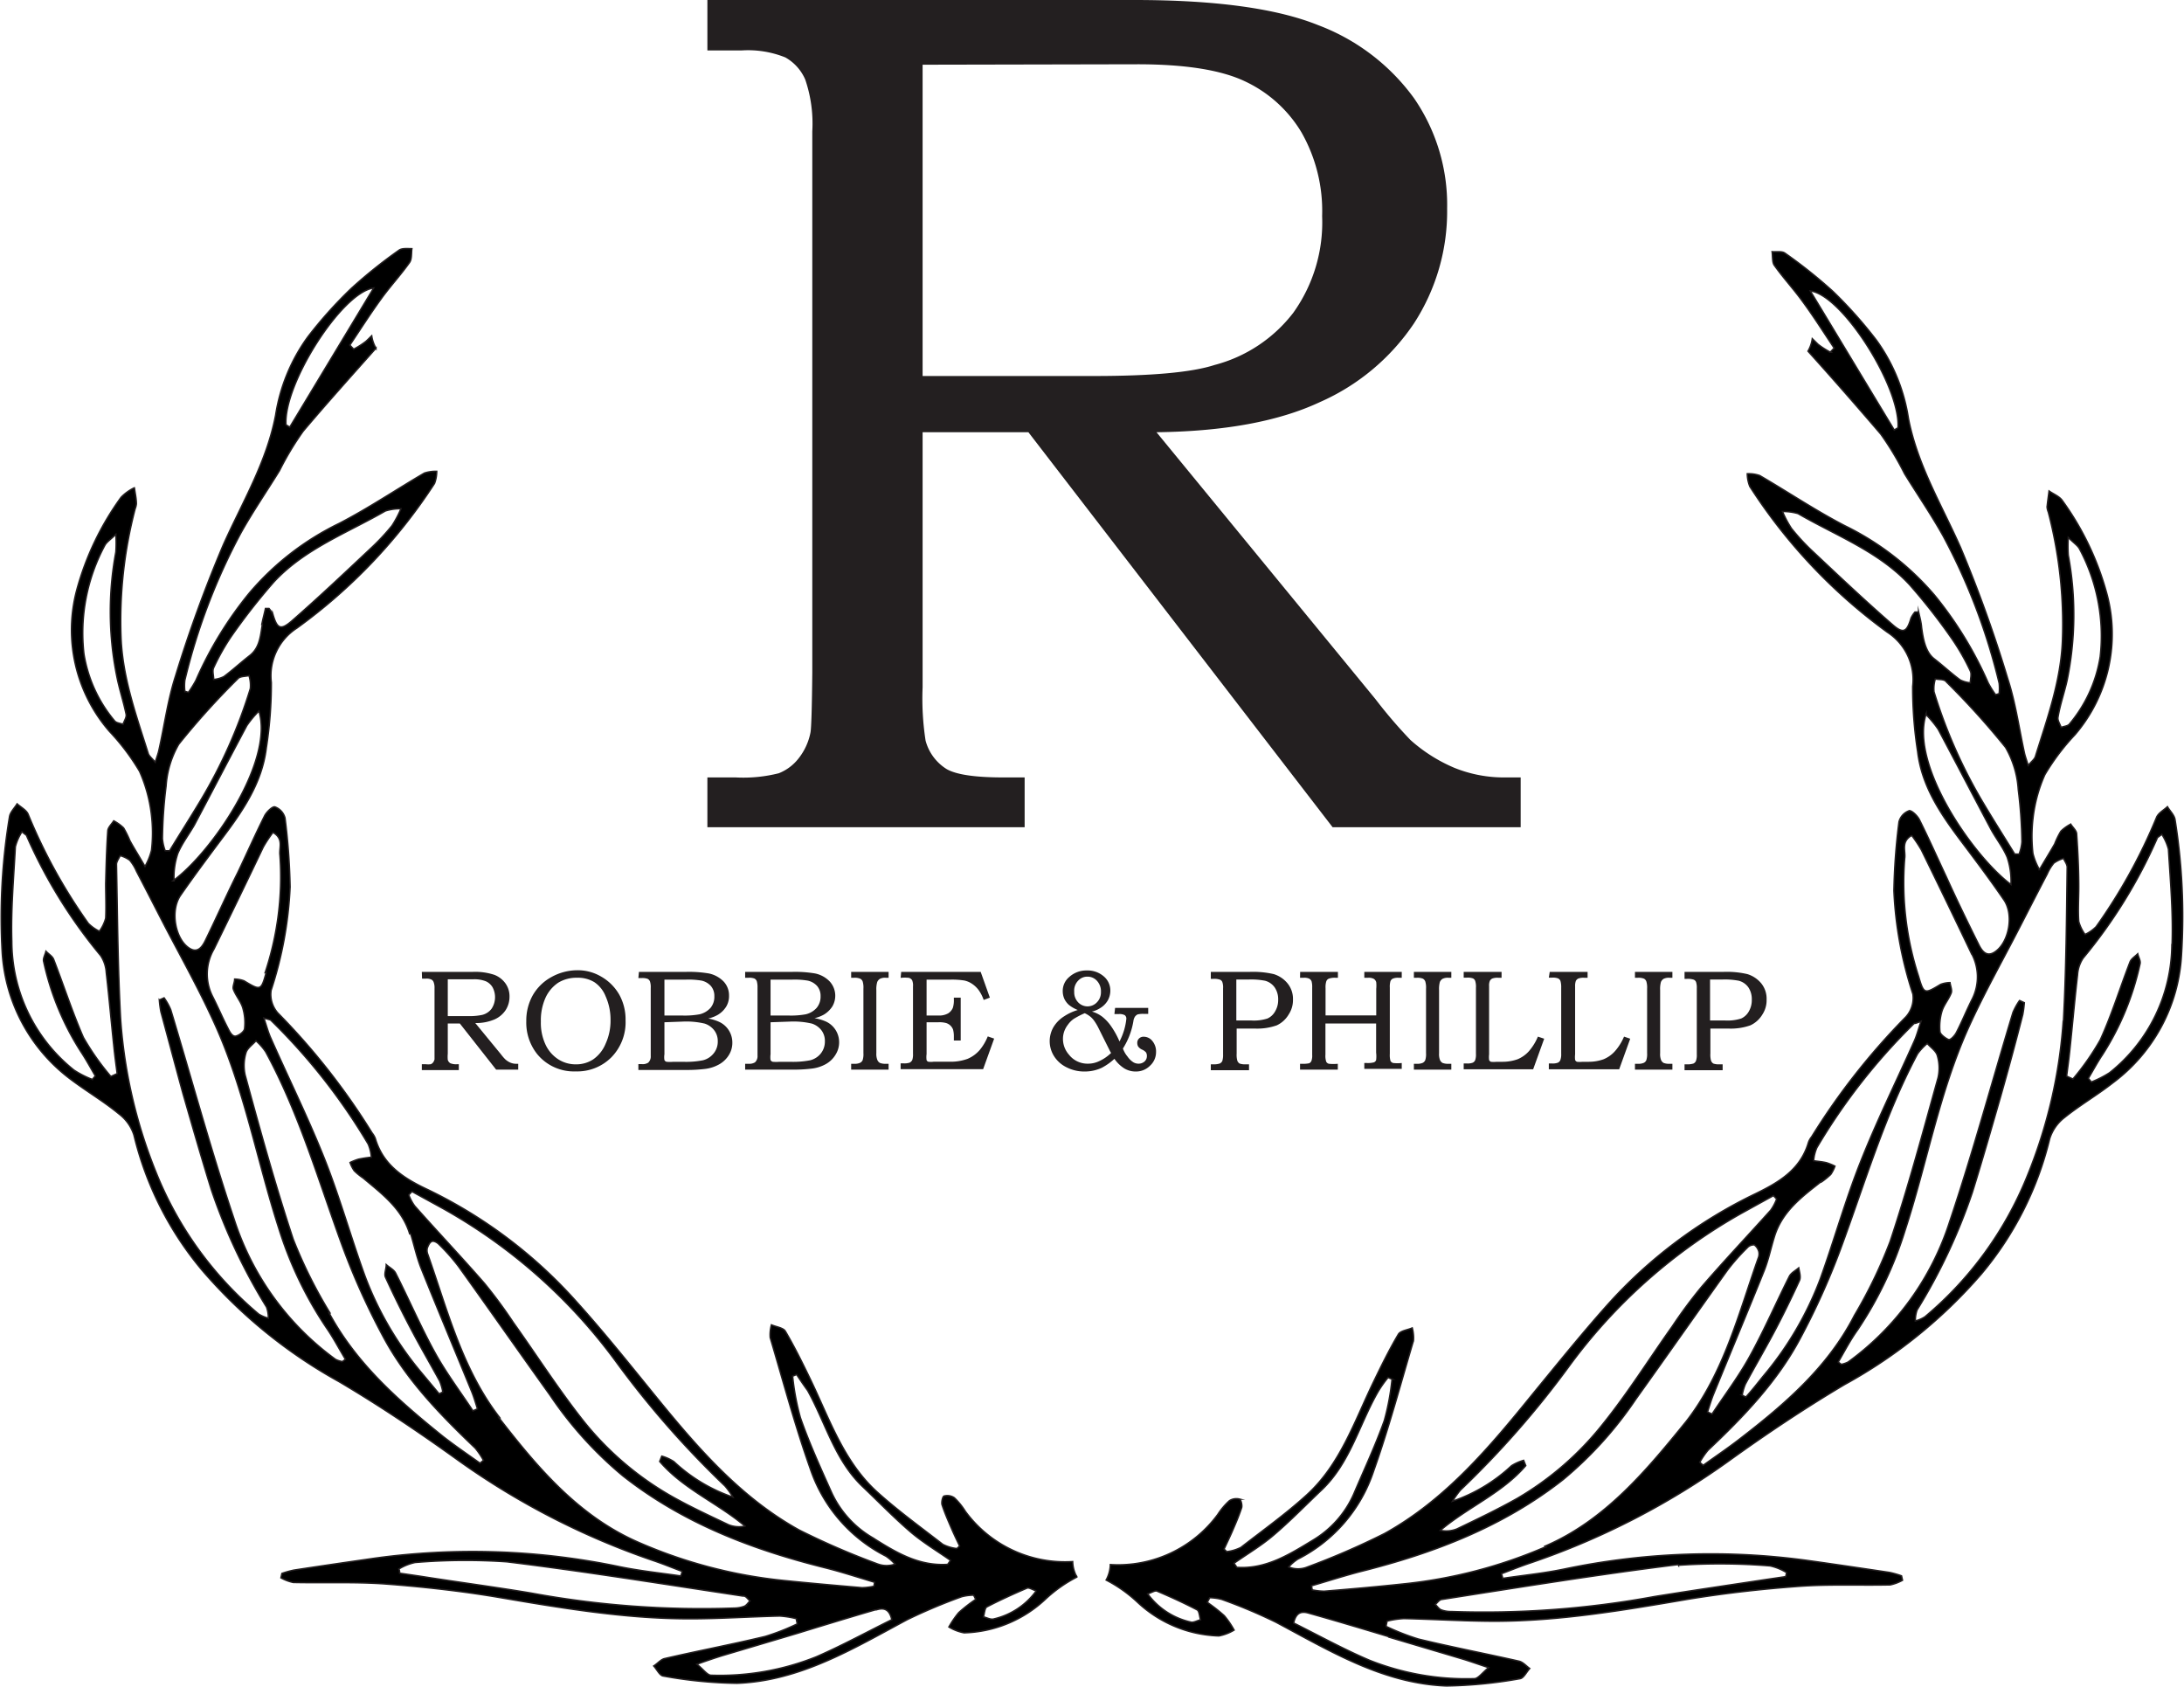 <svg xmlns="http://www.w3.org/2000/svg" viewBox="0 0 197.78 152.74"><defs><style>.cls-1{stroke:#231f20;stroke-miterlimit:10;stroke-width:0.13px;fill-rule:evenodd;}.cls-2{fill:#231f20;}</style></defs><g id="Layer_1" data-name="Layer 1"><path class="cls-1" d="M242.42,161.55c-.06-.42-.46-.79-.69-1.18-.34.32-.84.57-1,1a49.28,49.28,0,0,1-5.46,9.87,3.58,3.58,0,0,1-1,.7,3.62,3.62,0,0,1-.57-1.17c-.08-1,0-2.1,0-3.14,0-1.59-.08-3.19-.19-4.78,0-.31-.35-.6-.54-.9a3.68,3.68,0,0,0-.89.64,7.2,7.2,0,0,0-.56,1.15c-.39.68-.8,1.35-1.38,2.33a5.77,5.77,0,0,1-.59-1.46,13.75,13.75,0,0,1,0-3.14,13.39,13.39,0,0,1,1.08-4,20.46,20.46,0,0,1,2.73-3.62A14,14,0,0,0,236.22,141a25.88,25.88,0,0,0-4-8.34c-.26-.39-.8-.59-1.21-.88-.06.49-.14,1-.18,1.46a1.56,1.56,0,0,0,.11.45,40,40,0,0,1,1.28,11.64c-.14,3.67-1.38,7.06-2.45,10.5-.08.25-.34.43-.65.8-.16-.52-.26-.79-.33-1.08-.49-2.24-.8-4.53-1.5-6.7A120.87,120.87,0,0,0,223,136.91c-1.71-3.86-3.92-7.49-4.73-11.73a16.26,16.26,0,0,0-2.9-7.06,40,40,0,0,0-3.92-4.4,44.1,44.1,0,0,0-4.35-3.47c-.28-.21-.78-.1-1.17-.14.06.43,0,1,.22,1.26.8,1.13,1.76,2.16,2.57,3.29,1,1.36,1.89,2.78,2.83,4.18l-.35.37a7.48,7.48,0,0,1-1.11-.71l-.52-.51a3.11,3.11,0,0,1-.39,1.13c2.23,2.47,4.44,5,6.59,7.51a26.73,26.73,0,0,1,2.15,3.58c1.16,1.88,2.41,3.7,3.49,5.63a55.31,55.31,0,0,1,5.08,13.35,4.22,4.22,0,0,1,0,.94l-.32.1a8.25,8.25,0,0,1-.68-1.09,34.13,34.13,0,0,0-4.84-7.91,25.19,25.19,0,0,0-8.13-6.3c-2.65-1.37-5.14-3.05-7.72-4.55a3.1,3.1,0,0,0-1.12-.16,3.27,3.27,0,0,0,.23,1.15,49.15,49.15,0,0,0,12.44,13.19,5.12,5.12,0,0,1,2.31,4.92,37.94,37.94,0,0,0,.45,5.91c.39,3.26,2.22,5.83,4.13,8.36,1.24,1.65,2.47,3.29,3.64,5,1,1.36.5,4-.84,4.81-.73.44-1.14-.17-1.42-.75-1-2-2-4.07-2.92-6.1-.81-1.72-1.58-3.46-2.43-5.16-.18-.36-.72-.88-.94-.81a1.46,1.46,0,0,0-.91,1,57.12,57.12,0,0,0-.46,6.25,34.75,34.75,0,0,0,1.72,9.35,2.55,2.55,0,0,1-.63,2.06,61.73,61.73,0,0,0-8.54,10.86,1.73,1.73,0,0,0-.29.51c-.72,2.47-2.68,3.62-4.82,4.66A43,43,0,0,0,191,205.5c-2.32,2.6-4.51,5.32-6.71,8-3.92,4.84-7.92,9.62-13.46,12.69a68.79,68.79,0,0,1-7.15,3.09,2.26,2.26,0,0,1-1.53-.06,3.91,3.91,0,0,1,.82-.71,13.81,13.81,0,0,0,6.88-8c1.37-3.86,2.43-7.84,3.6-11.78a3.36,3.36,0,0,0-.11-1.16c-.43.19-1.07.25-1.26.58-.83,1.4-1.55,2.87-2.26,4.34-1.72,3.56-3,7.42-6,10.17-1.88,1.72-4,3.23-6,4.79a3.91,3.91,0,0,1-1.28.38l-.24-.23c.23-.49.47-1,.69-1.49.32-.74.65-1.49.9-2.26.07-.23-.06-.74-.19-.78a1.17,1.17,0,0,0-.92.15,6.27,6.27,0,0,0-1.05,1.24A11.2,11.2,0,0,1,146,229a3.06,3.06,0,0,1-.27,1.18,2.26,2.26,0,0,1-.11.22,12.65,12.65,0,0,1,2.83,2,11.26,11.26,0,0,0,7.38,3.06,4.14,4.14,0,0,0,1.38-.53,8.05,8.05,0,0,0-.89-1.3,15.19,15.19,0,0,0-1.54-1.21L155,232a4.77,4.77,0,0,1,1.08.15,47.33,47.33,0,0,1,4.92,2.07c4.9,2.61,9.69,5.55,15.43,5.77a40.86,40.86,0,0,0,6.68-.66c.32-.05.58-.6.87-.92-.32-.23-.61-.59-1-.67-3-.68-6.07-1.27-9.09-2a21.65,21.65,0,0,1-2.91-1.14c0-.16.06-.32.08-.48a8.11,8.11,0,0,1,1.52-.23c2.71.06,5.42.23,8.12.24,6,0,11.8-1,17.66-2,3.32-.54,6.68-.92,10-1.16,2.74-.2,5.51-.07,8.26-.13a4.05,4.05,0,0,0,1.12-.42l-.09-.4a8.43,8.43,0,0,0-1.09-.31c-2.41-.36-4.83-.72-7.26-1.06a64.56,64.56,0,0,0-22.22.76c-1.83.38-3.7.56-5.55.84,0-.14-.08-.28-.11-.42.81-.31,1.61-.63,2.42-.91A68.6,68.6,0,0,0,202,219.62c3.4-2.45,6.89-4.78,10.49-6.92a44.94,44.94,0,0,0,12.38-10,29.93,29.93,0,0,0,6.2-12.27,3.89,3.89,0,0,1,1.36-1.93c1.38-1.11,2.92-2,4.34-3.11A15.48,15.48,0,0,0,243,173.83,55.46,55.46,0,0,0,242.42,161.55Zm-9.77-12.65a29.48,29.48,0,0,0,.1-11.31,11.82,11.82,0,0,1,0-1.6c.51.51.83.71,1,1a16.72,16.72,0,0,1,1.89,9.8,12.53,12.53,0,0,1-2.78,6.09c-.14.19-.5.21-.76.31-.1-.31-.34-.64-.28-.92C232,151.15,232.41,150,232.65,148.9Zm-15.32-22.84-.34.2c-2.53-4.18-5.05-8.37-7.6-12.59C212.27,114,217.58,122.38,217.33,126.06ZM153.26,234.2a6.64,6.64,0,0,1-3.88-2.55c.38-.12.67-.32.84-.25,1.23.52,2.45,1.08,3.64,1.7.2.11.21.59.31.9C153.86,234.07,153.51,234.29,153.26,234.2Zm4.2-4.95-.26-.37c1.2-.84,2.47-1.59,3.58-2.54,1.52-1.29,2.91-2.73,4.37-4.11,2.53-2.41,3.36-5.8,5-8.72.28-.5.63-1,1-1.45l.36.15a22.16,22.16,0,0,1-.7,3.75c-.81,2.27-1.84,4.47-2.79,6.7a9.18,9.18,0,0,1-3.71,4.15C162.19,228.1,160.07,229.43,157.46,229.25ZM227.07,155a8.72,8.72,0,0,1,1.15,3.81,41.64,41.64,0,0,1,.33,4.75,4.06,4.06,0,0,1-.25,1.1h-.4c-.93-1.51-1.88-3-2.79-4.53a45.81,45.81,0,0,1-4.52-10.17,3,3,0,0,1,.12-1.16c.35.08.82,0,1,.27A71.1,71.1,0,0,1,227.07,155Zm-7.88-12.26h-.32a2.37,2.37,0,0,0-.36.55c-.37,1.25-.69,1.46-1.67.6-2.44-2.12-4.8-4.35-7.16-6.57a19.81,19.81,0,0,1-2-2.15,9.76,9.76,0,0,1-.81-1.53,4.84,4.84,0,0,1,1.41.19c3.45,2,7.29,3.42,10.08,6.42a53.33,53.33,0,0,1,3.91,5,19.68,19.68,0,0,1,1.61,2.83c.14.29,0,.71,0,1.07a2.6,2.6,0,0,1-.92-.26c-.81-.6-1.55-1.29-2.35-1.91s-1-1.8-1.14-2.82C219.43,143.65,219.3,143.19,219.19,142.71Zm.68,9.29a9.58,9.58,0,0,1,1.1,1.33c1.6,3,3.16,6,4.75,9,.47.88,1.12,1.68,1.5,2.59a6.78,6.78,0,0,1,.34,2.47C224.07,164.8,218.4,156.54,219.87,152Zm-1.93,13c.09-.68-.36-1.48.63-2.06a12.61,12.61,0,0,1,.88,1.32c1.5,3.07,3,6.16,4.46,9.23a4.48,4.48,0,0,1,.15,4.25c-.51,1-.93,2.06-1.45,3.06-.14.27-.52.68-.69.63s-.75-.43-.79-.71a4.88,4.88,0,0,1,.18-1.86c.18-.58.62-1.08.84-1.65.1-.26-.07-.63-.11-.94a2.52,2.52,0,0,0-.85.16c-1.46.88-1.52.91-2-.74A27.47,27.47,0,0,1,217.94,165Zm-7.51,29.3a6.48,6.48,0,0,0,.81-.66,3.11,3.11,0,0,0,.38-.75,5.51,5.51,0,0,0-.76-.31c-.38-.09-.78-.12-1.17-.18a3.72,3.72,0,0,1,.29-1.18A54.66,54.66,0,0,1,218.79,180c.05,0,.15,0,.63-.2-.26.76-.39,1.29-.61,1.78-1.63,3.66-3.41,7.25-4.89,11-1.37,3.45-2.37,7.05-3.63,10.55a30,30,0,0,1-5.16,8.8c-.52.64-1,1.27-1.58,1.9l-.33-.17a4.45,4.45,0,0,1,.29-1c.81-1.51,1.68-3,2.48-4.49s1.66-3.24,2.42-4.9c.14-.3,0-.76-.07-1.14-.29.25-.69.45-.85.77-1.2,2.39-2.27,4.86-3.56,7.2-1,1.83-2.28,3.52-3.44,5.27l-.41-.19c.17-.51.31-1,.51-1.52,1.54-3.78,3.12-7.54,4.64-11.32.39-1,.59-2,.9-3C206.83,197,208.66,195.67,210.43,194.28Zm-27,25.23a4.23,4.23,0,0,0-1.1.49,14.81,14.81,0,0,1-5.34,3.21,8.26,8.26,0,0,1,.71-1,83.94,83.94,0,0,0,9.8-11.16,49.32,49.32,0,0,1,15.69-13.93l2.86-1.58.29.31a4.34,4.34,0,0,1-.53,1c-2.09,2.33-4.25,4.61-6.31,7a43.74,43.74,0,0,0-2.62,3.54c-2.09,2.94-4,6-6.26,8.81a27.74,27.74,0,0,1-7.76,6.75c-1.77,1-3.64,1.89-5.49,2.78a2.59,2.59,0,0,1-1.48.12c2.49-2.11,5.6-3.37,7.73-5.86Zm-12.23,16,6.73,2c.65.2,1.3.43,2.32.77-.58.48-.94,1-1.29,1a23.68,23.68,0,0,1-9.5-1.67c-2.35-1-4.61-2.25-6.86-3.37.24-1.06.81-1.06,1.41-.88C166.37,234.07,168.76,234.79,171.16,235.51Zm26.25-6.5a56.12,56.12,0,0,1,8.3.06,4.76,4.76,0,0,1,1.48.6c0,.12-.05.25-.07.37l-1.84.27c-3.36.51-6.72,1-10.07,1.54a85.18,85.18,0,0,1-18.38,1.35,2.52,2.52,0,0,1-.91-.15c-.21-.09-.35-.32-.53-.49.19-.16.36-.42.57-.45C183.1,231.05,190.24,229.89,197.41,229Zm-12-1.68a43.64,43.64,0,0,1-13,3.38c-2.36.25-4.72.46-7.08.65a6,6,0,0,1-1.09-.12l-.06-.37c1.49-.43,3-.92,4.48-1.3,6.62-1.66,12.89-4.06,18.31-8.32a34.53,34.53,0,0,0,6.6-7.31c2.78-3.88,5.51-7.79,8.29-11.67a18.61,18.61,0,0,1,1.77-2,.8.8,0,0,1,.65-.27,1.11,1.11,0,0,1,.41.63,1,1,0,0,1-.06.57c-1.79,5.08-3.12,10.4-6.5,14.76C194.53,220.5,190.79,225,185.37,227.33ZM203,217.62c-1.07.83-2.2,1.59-3.31,2.39l-.31-.27a6.65,6.65,0,0,1,.75-1.1c3.18-3,6.25-6.19,8.33-10.09a65.29,65.29,0,0,0,3.64-8.05c2.22-6,4-12.12,7-17.75a5.18,5.18,0,0,1,.88-.94c.31.36.8.68.91,1.09a4,4,0,0,1,.07,2c-1.39,5-2.73,10-4.35,14.86a43.22,43.22,0,0,1-3.23,6.68C211,211.1,207.09,214.47,203,217.62Zm29.29-37.82a45.27,45.27,0,0,1-3.25,14,32.44,32.44,0,0,1-9.27,12.76,3,3,0,0,1-.87.38,2.87,2.87,0,0,1,.16-1,51.79,51.79,0,0,0,5-10.63c.9-2.89,1.73-5.8,2.57-8.71.7-2.47,1.37-4.94,2-7.41a9.79,9.79,0,0,0,.14-1.07l-.43-.2a5.77,5.77,0,0,0-.6,1.08c-1.91,6.31-3.63,12.69-5.73,18.94a25.22,25.22,0,0,1-9.2,12.72,2.38,2.38,0,0,1-.62.21l-.27-.21c.58-1,1.1-2,1.74-2.89a34.36,34.36,0,0,0,4.3-9c2-6.12,3.1-12.51,5.76-18.4,1.41-3.12,3.1-6.1,4.66-9.14.82-1.59,1.63-3.18,2.46-4.76a4.11,4.11,0,0,1,.61-1,3.2,3.2,0,0,1,.87-.42c.11.27.33.53.33.8C232.59,170.51,232.56,175.16,232.31,179.8Zm9.84-7a14.93,14.93,0,0,1-5.64,11.66,9.48,9.48,0,0,1-1.65.84l-.27-.33c.44-.74.85-1.51,1.33-2.22a25,25,0,0,0,3.35-8.15c.07-.27-.14-.6-.21-.91-.24.24-.59.45-.7.74-.91,2.35-1.65,4.77-2.69,7.05a22.89,22.89,0,0,1-2.48,3.55l-.57-.26c.1-.79.21-1.57.29-2.36.24-2.27.44-4.55.7-6.81a3.06,3.06,0,0,1,.51-1.52,45.79,45.79,0,0,0,6.71-10.87c0-.06.12-.1.41-.34a4.6,4.6,0,0,1,.6,1.35C242,167.12,242.25,170,242.15,172.84Z" transform="translate(-45.45 -87.32)"/><path class="cls-1" d="M45.65,173.57a15.51,15.51,0,0,0,6.23,11.51c1.42,1.07,3,2,4.34,3.11a3.86,3.86,0,0,1,1.36,1.92,29.93,29.93,0,0,0,6.2,12.27,45.16,45.16,0,0,0,12.38,10.06c3.6,2.13,7.09,4.47,10.49,6.91a68.31,68.31,0,0,0,18.14,9.35c.81.28,1.61.61,2.42.91,0,.14-.07.28-.11.42-1.85-.27-3.72-.46-5.55-.84a65.06,65.06,0,0,0-22.22-.76c-2.43.35-4.85.7-7.26,1.07a8.39,8.39,0,0,0-1.09.3l-.09.4a4.05,4.05,0,0,0,1.12.42c2.75.06,5.52-.06,8.26.13,3.35.25,6.71.62,10,1.16,5.86,1,11.7,2,17.66,2,2.7,0,5.41-.19,8.12-.25a8.14,8.14,0,0,1,1.52.24c0,.15.05.31.08.47a20.39,20.39,0,0,1-2.91,1.14c-3,.72-6.07,1.3-9.09,2-.35.07-.64.44-1,.67.28.31.54.87.86.91a39.79,39.79,0,0,0,6.68.66c5.74-.22,10.54-3.15,15.43-5.77a50.63,50.63,0,0,1,4.92-2.07,4.26,4.26,0,0,1,1.08-.14c.06.12.13.25.19.38a13.81,13.81,0,0,0-1.54,1.2,8.52,8.52,0,0,0-.89,1.3,4.14,4.14,0,0,0,1.38.53,11.21,11.21,0,0,0,7.37-3.05,12.65,12.65,0,0,1,2.84-2c0-.07-.07-.14-.11-.22a3.06,3.06,0,0,1-.27-1.18,11.2,11.2,0,0,1-9.72-4.55,6.21,6.21,0,0,0-1-1.23,1.12,1.12,0,0,0-.91-.16c-.14,0-.27.56-.2.79.25.77.58,1.51.9,2.25.22.51.46,1,.69,1.49l-.24.23a3.68,3.68,0,0,1-1.28-.38c-2-1.55-4.1-3.07-6-4.79-3-2.75-4.28-6.61-6-10.17-.71-1.47-1.43-2.93-2.26-4.34-.19-.32-.83-.39-1.26-.58a3.38,3.38,0,0,0-.11,1.16c1.17,3.94,2.23,7.92,3.6,11.79a13.82,13.82,0,0,0,6.88,8,4.28,4.28,0,0,1,.82.72,2.32,2.32,0,0,1-1.53,0,68.79,68.79,0,0,1-7.15-3.09c-5.54-3.07-9.54-7.85-13.46-12.68-2.2-2.71-4.39-5.43-6.71-8a43.1,43.1,0,0,0-13.39-10.11c-2.14-1-4.1-2.19-4.82-4.66a1.81,1.81,0,0,0-.29-.5,61.43,61.43,0,0,0-8.54-10.87A2.54,2.54,0,0,1,70,177a34.89,34.89,0,0,0,1.72-9.36,57.12,57.12,0,0,0-.46-6.25,1.46,1.46,0,0,0-.91-1c-.22-.07-.76.45-.94.81-.85,1.7-1.62,3.44-2.44,5.16-1,2-1.92,4.07-2.91,6.1-.28.58-.69,1.19-1.42.75-1.34-.81-1.79-3.44-.84-4.81,1.17-1.69,2.4-3.34,3.64-5,1.91-2.53,3.74-5.11,4.13-8.37a37.94,37.94,0,0,0,.45-5.91,5.13,5.13,0,0,1,2.31-4.92A49.15,49.15,0,0,0,84.8,131.1,3.18,3.18,0,0,0,85,130a3.34,3.34,0,0,0-1.12.16c-2.58,1.51-5.07,3.19-7.72,4.56a24.92,24.92,0,0,0-8.13,6.3,33.92,33.92,0,0,0-4.84,7.91,9.8,9.8,0,0,1-.68,1.09l-.32-.1a4.31,4.31,0,0,1,0-1,55.31,55.31,0,0,1,5.08-13.35c1.08-1.93,2.33-3.75,3.49-5.63a26.73,26.73,0,0,1,2.15-3.58c2.15-2.54,4.36-5,6.59-7.51a3.06,3.06,0,0,1-.39-1.12c-.17.16-.34.34-.52.5a7.48,7.48,0,0,1-1.11.71l-.35-.37c.94-1.4,1.84-2.82,2.83-4.18.81-1.13,1.77-2.16,2.57-3.29.23-.31.16-.83.22-1.26-.39,0-.89-.06-1.17.14a44.37,44.37,0,0,0-4.34,3.48,39,39,0,0,0-3.93,4.39,16.31,16.31,0,0,0-2.9,7.06c-.81,4.25-3,7.87-4.73,11.73a121.81,121.81,0,0,0-4.34,11.91c-.7,2.17-1,4.47-1.5,6.7-.06.29-.17.57-.33,1.09-.31-.37-.57-.56-.64-.8-1.08-3.44-2.32-6.84-2.46-10.51a40.05,40.05,0,0,1,1.28-11.64,1.56,1.56,0,0,0,.11-.45c0-.49-.12-1-.18-1.45a4.22,4.22,0,0,0-1.21.87,25.83,25.83,0,0,0-4,8.35,14,14,0,0,0,2.95,12.84,20.46,20.46,0,0,1,2.73,3.62,13.47,13.47,0,0,1,1.08,4,13.74,13.74,0,0,1,0,3.14,5.8,5.8,0,0,1-.59,1.47c-.58-1-1-1.66-1.37-2.34a8.79,8.79,0,0,0-.57-1.15,4,4,0,0,0-.89-.64c-.19.3-.52.59-.54.91-.11,1.58-.15,3.18-.19,4.77,0,1.05.05,2.1,0,3.14a3.57,3.57,0,0,1-.57,1.18,3.81,3.81,0,0,1-1-.71A49,49,0,0,1,48,161.06c-.16-.39-.66-.64-1-.95-.24.39-.63.76-.69,1.17A55.58,55.58,0,0,0,45.65,173.57ZM56.87,152c.06.27-.18.61-.28.91-.26-.1-.61-.12-.76-.31a12.5,12.5,0,0,1-2.78-6.08,16.74,16.74,0,0,1,1.89-9.81c.16-.3.48-.5,1-1a11.78,11.78,0,0,1,0,1.6,29.53,29.53,0,0,0,.1,11.32C56.27,149.77,56.64,150.88,56.87,152ZM79.29,113.4,71.69,126l-.34-.21C71.1,122.11,76.41,113.77,79.29,113.4Zm55.22,120.33c.1-.31.11-.79.31-.9,1.19-.62,2.41-1.17,3.64-1.7.17-.07.46.13.83.25a6.59,6.59,0,0,1-3.87,2.55C135.17,234,134.82,233.81,134.51,233.73Zm-10.08-7.19a9.18,9.18,0,0,1-3.71-4.15c-1-2.23-2-4.43-2.79-6.7a22.16,22.16,0,0,1-.7-3.75l.36-.15c.32.48.67,1,1,1.45,1.63,2.93,2.46,6.32,5,8.72,1.45,1.38,2.84,2.82,4.36,4.12,1.11.94,2.38,1.7,3.58,2.54l-.26.36C128.61,229.16,126.49,227.84,124.43,226.54ZM67,148.77c.2-.22.67-.19,1-.27a3,3,0,0,1,.12,1.17,45.73,45.73,0,0,1-4.52,10.16c-.91,1.52-1.86,3-2.79,4.53h-.4a4.06,4.06,0,0,1-.25-1.1,42,42,0,0,1,.33-4.75,8.68,8.68,0,0,1,1.15-3.8A69.67,69.67,0,0,1,67,148.77Zm2.21-4.91c-.18,1-.21,2.09-1.14,2.82s-1.54,1.31-2.35,1.91a2.6,2.6,0,0,1-.92.26c0-.36-.14-.78,0-1.07A20.24,20.24,0,0,1,66.36,145a56.06,56.06,0,0,1,3.91-5c2.79-3,6.63-4.42,10.08-6.41a4.45,4.45,0,0,1,1.41-.2,9.76,9.76,0,0,1-.81,1.53A19.81,19.81,0,0,1,79,137c-2.36,2.22-4.72,4.45-7.16,6.58-1,.85-1.3.64-1.67-.61a2.37,2.37,0,0,0-.36-.55l-.32,0C69.38,142.92,69.25,143.39,69.16,143.86Zm-8,23.22a6.78,6.78,0,0,1,.34-2.47c.38-.91,1-1.71,1.5-2.58,1.59-3,3.15-6,4.75-9a9,9,0,0,1,1.1-1.32C70.28,156.28,64.61,164.53,61.12,167.08Zm8.34,8.32c-.45,1.65-.51,1.63-2,.74a2.52,2.52,0,0,0-.85-.16c0,.32-.21.68-.11.94.22.58.66,1.07.84,1.65a4.72,4.72,0,0,1,.17,1.87c0,.27-.46.62-.78.7s-.55-.35-.69-.63c-.52-1-.94-2-1.45-3a4.48,4.48,0,0,1,.15-4.25c1.5-3.08,3-6.16,4.46-9.23a11.75,11.75,0,0,1,.88-1.33c1,.58.54,1.39.63,2.06A27.45,27.45,0,0,1,69.46,175.4Zm13.09,23.65c.31,1,.52,2,.9,3,1.52,3.79,3.1,7.55,4.64,11.32.2.5.34,1,.51,1.53l-.41.18c-1.16-1.75-2.43-3.44-3.44-5.27-1.29-2.34-2.35-4.81-3.56-7.2-.16-.32-.56-.51-.85-.77,0,.39-.21.84-.07,1.14q1.14,2.49,2.42,4.9c.8,1.52,1.67,3,2.48,4.49a4.62,4.62,0,0,1,.29,1l-.33.17-1.58-1.89a29.93,29.93,0,0,1-5.15-8.81c-1.27-3.5-2.27-7.1-3.64-10.55-1.48-3.72-3.26-7.31-4.89-11-.22-.49-.35-1-.61-1.78.49.15.58.15.63.2a54.6,54.6,0,0,1,8.81,11.21,3.78,3.78,0,0,1,.29,1.19,11.38,11.38,0,0,0-1.17.18,5.45,5.45,0,0,0-.76.3,2.94,2.94,0,0,0,.38.75,5.82,5.82,0,0,0,.81.66C80,195.4,81.85,196.75,82.55,199.05Zm22.55,20.61c2.13,2.49,5.24,3.76,7.73,5.86a2.59,2.59,0,0,1-1.48-.12c-1.85-.88-3.72-1.74-5.49-2.77a27.78,27.78,0,0,1-7.76-6.76c-2.22-2.82-4.17-5.87-6.26-8.8a43.91,43.91,0,0,0-2.62-3.55c-2.06-2.36-4.22-4.64-6.31-7a4.14,4.14,0,0,1-.53-1l.29-.3,2.86,1.57a49.23,49.23,0,0,1,15.69,13.94,84.57,84.57,0,0,0,9.8,11.16,6.94,6.94,0,0,1,.71,1,14.81,14.81,0,0,1-5.34-3.21,3.94,3.94,0,0,0-1.1-.5Zm19.61,13.44c.6-.18,1.17-.17,1.41.89-2.25,1.11-4.51,2.35-6.86,3.37a23.5,23.5,0,0,1-9.5,1.66c-.35,0-.71-.54-1.29-1,1-.35,1.67-.58,2.32-.78l6.73-2C119.92,234.53,122.31,233.8,124.71,233.1Zm-12-1.25c.21,0,.38.29.57.44-.18.17-.32.41-.53.49a2.76,2.76,0,0,1-.91.16,85.19,85.19,0,0,1-18.38-1.36c-3.35-.56-6.71-1-10.07-1.53l-1.84-.27c0-.13,0-.25-.07-.38a4.73,4.73,0,0,1,1.48-.59,54.79,54.79,0,0,1,8.3-.06C98.44,229.62,105.58,230.78,112.72,231.85Zm-22.1-16.16c-3.38-4.36-4.71-9.67-6.5-14.76a1,1,0,0,1-.06-.57c.08-.24.22-.54.41-.62s.5.1.65.26a17.8,17.8,0,0,1,1.77,2c2.78,3.87,5.51,7.78,8.29,11.66a34.53,34.53,0,0,0,6.6,7.31c5.42,4.27,11.69,6.67,18.31,8.32,1.51.38,3,.87,4.48,1.31l-.06.36a5.22,5.22,0,0,1-1.09.13c-2.36-.2-4.72-.41-7.08-.65a43.65,43.65,0,0,1-13-3.39C97.89,224.69,94.15,220.24,90.62,215.69Zm-15.37-9.48A42.78,42.78,0,0,1,72,199.53c-1.62-4.9-3-9.89-4.35-14.86a4,4,0,0,1,.07-2c.11-.42.6-.74.91-1.1a5.23,5.23,0,0,1,.88,1c3.06,5.63,4.81,11.77,7,17.74a64,64,0,0,0,3.64,8.05c2.08,3.9,5.15,7.05,8.33,10.09a6.74,6.74,0,0,1,.75,1.11l-.31.26c-1.11-.79-2.24-1.56-3.31-2.39C81.59,214.2,77.74,210.83,75.25,206.21ZM56,165.59c0-.26.22-.53.33-.79a2.71,2.71,0,0,1,.87.42,4.05,4.05,0,0,1,.61,1c.83,1.58,1.64,3.17,2.46,4.76,1.56,3,3.25,6,4.66,9.14,2.66,5.89,3.79,12.28,5.76,18.41a34.51,34.51,0,0,0,4.3,9c.64.92,1.16,1.92,1.74,2.88l-.27.21a2.37,2.37,0,0,1-.62-.2,25.25,25.25,0,0,1-9.2-12.73c-2.1-6.25-3.82-12.62-5.73-18.94a5.4,5.4,0,0,0-.6-1.07l-.43.19a9.19,9.19,0,0,0,.14,1.07c.67,2.47,1.34,5,2,7.41.84,2.91,1.67,5.82,2.57,8.71a51.79,51.79,0,0,0,5,10.63,2.87,2.87,0,0,1,.16,1,3.4,3.4,0,0,1-.87-.37,32.55,32.55,0,0,1-9.27-12.77,45.26,45.26,0,0,1-3.24-14C56.12,174.89,56.09,170.24,56,165.59ZM46.84,164a4.65,4.65,0,0,1,.6-1.36c.29.25.38.28.41.34a45.6,45.6,0,0,0,6.71,10.87,3.06,3.06,0,0,1,.51,1.52c.26,2.27.46,4.54.7,6.81.08.79.19,1.58.29,2.36l-.57.26A22.81,22.81,0,0,1,53,181.26c-1-2.29-1.78-4.71-2.69-7.06-.11-.29-.46-.49-.7-.74-.07.31-.28.65-.21.92a24.9,24.9,0,0,0,3.35,8.14c.48.72.89,1.48,1.33,2.23l-.27.32a8.83,8.83,0,0,1-1.65-.84,14.93,14.93,0,0,1-5.64-11.66C46.43,169.72,46.69,166.85,46.84,164Z" transform="translate(-45.45 -87.32)"/></g><g id="Layer_2" data-name="Layer 2"><path class="cls-2" d="M109.51,87.32h38.67q11,0,16.65,2.28a19,19,0,0,1,8.67,6.61,17,17,0,0,1,3,10,18.63,18.63,0,0,1-3,10.39,19.92,19.92,0,0,1-8.54,7.14q-5.58,2.61-14.78,2.72l19.83,24.17a43.53,43.53,0,0,0,3.17,3.7,14.29,14.29,0,0,0,4,2.53,12,12,0,0,0,4.64.86h1.34v4.51H166.13l-27.55-35.77H129v23.09a24.94,24.94,0,0,0,.27,4.84,4.35,4.35,0,0,0,1.9,2.57c.88.51,2.59.76,5.13.76h1.94v4.51H109.51v-4.51h2.57a13.06,13.06,0,0,0,3.9-.38,4.25,4.25,0,0,0,1.77-1.32,5.46,5.46,0,0,0,1.1-2.39c.07-.39.13-2.2.16-5.42v-49a12.3,12.3,0,0,0-.64-4.69,4.22,4.22,0,0,0-1.8-2,9.05,9.05,0,0,0-4-.63h-3.06ZM129,93.18v28.19h15.44c5.23,0,8.91-.32,11-1a13.2,13.2,0,0,0,7.13-4.73,14.06,14.06,0,0,0,2.61-8.75,14.37,14.37,0,0,0-1.88-7.6,11.78,11.78,0,0,0-5.14-4.62q-3.25-1.53-9.71-1.53Z" transform="translate(-45.45 -87.32)"/><path class="cls-2" d="M83.65,175.33h4.58a5.46,5.46,0,0,1,2,.27,2.23,2.23,0,0,1,1,.78,2,2,0,0,1,.36,1.18,2.24,2.24,0,0,1-.35,1.23,2.34,2.34,0,0,1-1,.84,4.23,4.23,0,0,1-1.75.33l2.34,2.85a4,4,0,0,0,.38.44,1.7,1.7,0,0,0,.47.3,1.33,1.33,0,0,0,.54.1h.16v.53h-2L87.09,180H86v2.73a3.17,3.17,0,0,0,0,.57.55.55,0,0,0,.23.3,1.37,1.37,0,0,0,.61.09H87v.53H83.65v-.53H84a2,2,0,0,0,.46,0,.54.54,0,0,0,.21-.16.73.73,0,0,0,.13-.28s0-.26,0-.64v-5.8a1.41,1.41,0,0,0-.08-.55.42.42,0,0,0-.21-.24,1,1,0,0,0-.47-.08h-.37ZM86,176v3.33h1.83a5.4,5.4,0,0,0,1.3-.11,1.52,1.52,0,0,0,.84-.56,1.9,1.9,0,0,0,.09-1.93,1.35,1.35,0,0,0-.61-.55,2.81,2.81,0,0,0-1.15-.18Z" transform="translate(-45.45 -87.32)"/><path class="cls-2" d="M97.71,175.18a4.17,4.17,0,0,1,2.19.58,4.39,4.39,0,0,1,1.63,1.63,4.61,4.61,0,0,1,.57,2.32,4.54,4.54,0,0,1-1.27,3.34,4.36,4.36,0,0,1-3.24,1.29,4.3,4.3,0,0,1-3.48-1.55,4.57,4.57,0,0,1-1-3,4.69,4.69,0,0,1,.59-2.35,4.34,4.34,0,0,1,1.68-1.64A4.84,4.84,0,0,1,97.71,175.18Zm0,.68a3.16,3.16,0,0,0-1.71.45,3.29,3.29,0,0,0-1.14,1.34,5,5,0,0,0-.43,2.18,4.65,4.65,0,0,0,.43,2.1A3.17,3.17,0,0,0,96,183.24a2.88,2.88,0,0,0,1.6.46,2.78,2.78,0,0,0,1.57-.45,3.2,3.2,0,0,0,1.12-1.41,5,5,0,0,0,.45-2.13,5.18,5.18,0,0,0-.45-2.18,2.76,2.76,0,0,0-1-1.26A2.83,2.83,0,0,0,97.71,175.86Z" transform="translate(-45.45 -87.32)"/><path class="cls-2" d="M103.31,175.33h4.22a10.74,10.74,0,0,1,2.11.14,2.61,2.61,0,0,1,1.34.73,1.83,1.83,0,0,1,.49,1.28,1.85,1.85,0,0,1-.26,1,2.25,2.25,0,0,1-.76.74,3.09,3.09,0,0,1-.86.33,4.32,4.32,0,0,1,1,.31,2.06,2.06,0,0,1,1.18,1.88,2.07,2.07,0,0,1-.31,1.11,2.4,2.4,0,0,1-.88.85,3.42,3.42,0,0,1-1.32.42,13.34,13.34,0,0,1-1.56.09h-4.44v-.53h.3a.93.93,0,0,0,.59-.13.76.76,0,0,0,.23-.61v-6.15a1.66,1.66,0,0,0-.07-.6.47.47,0,0,0-.21-.23,1.3,1.3,0,0,0-.54-.07h-.3Zm2.31.7v3.25h1.62a7.48,7.48,0,0,0,1.56-.11,1.92,1.92,0,0,0,1-.59,1.56,1.56,0,0,0,.34-1.05,1.37,1.37,0,0,0-.31-.92,1.61,1.61,0,0,0-.84-.49,7.08,7.08,0,0,0-1.43-.09Zm0,3.86v2.9a1.63,1.63,0,0,0,0,.52.28.28,0,0,0,.2.16,3.34,3.34,0,0,0,.61,0h.86a7.85,7.85,0,0,0,1.83-.14,1.8,1.8,0,0,0,.94-.6,1.67,1.67,0,0,0,.39-1.11,1.59,1.59,0,0,0-.32-1,1.79,1.79,0,0,0-.87-.61,7.26,7.26,0,0,0-2-.18Z" transform="translate(-45.45 -87.32)"/><path class="cls-2" d="M112.93,175.33h4.21a10.79,10.79,0,0,1,2.12.14,2.54,2.54,0,0,1,1.33.73,1.91,1.91,0,0,1,.24,2.25,2.34,2.34,0,0,1-.76.74,3.09,3.09,0,0,1-.86.33,4.32,4.32,0,0,1,1.05.31,2.06,2.06,0,0,1,1.18,1.88,2.08,2.08,0,0,1-.32,1.11,2.37,2.37,0,0,1-.87.85,3.41,3.41,0,0,1-1.33.42,13,13,0,0,1-1.55.09h-4.44v-.53h.3a1,1,0,0,0,.59-.13.76.76,0,0,0,.23-.61v-6.15a1.93,1.93,0,0,0-.07-.6.47.47,0,0,0-.21-.23,1.33,1.33,0,0,0-.54-.07h-.3Zm2.3.7v3.25h1.63a7.44,7.44,0,0,0,1.55-.11,1.88,1.88,0,0,0,1-.59,1.57,1.57,0,0,0,.35-1.05,1.37,1.37,0,0,0-.31-.92,1.6,1.6,0,0,0-.85-.49,7,7,0,0,0-1.42-.09Zm0,3.86v2.9a2,2,0,0,0,0,.52.3.3,0,0,0,.21.16,3.28,3.28,0,0,0,.6,0H117a8,8,0,0,0,1.83-.14,1.8,1.8,0,0,0,.94-.6,1.72,1.72,0,0,0,.38-1.11,1.58,1.58,0,0,0-.31-1,1.79,1.79,0,0,0-.87-.61,7.31,7.31,0,0,0-2-.18Z" transform="translate(-45.45 -87.32)"/><path class="cls-2" d="M122.53,175.33h3.39v.53h-.26a1,1,0,0,0-.53.1.62.62,0,0,0-.24.29,2.3,2.3,0,0,0-.08.73v5.71a1.47,1.47,0,0,0,.09.61.56.56,0,0,0,.23.27,1.3,1.3,0,0,0,.53.08h.26v.53h-3.39v-.53h.28a1.12,1.12,0,0,0,.53-.09.49.49,0,0,0,.23-.24,1.78,1.78,0,0,0,.07-.63v-5.84a1.91,1.91,0,0,0-.07-.66.47.47,0,0,0-.23-.25,1.3,1.3,0,0,0-.53-.08h-.28Z" transform="translate(-45.45 -87.32)"/><path class="cls-2" d="M127.06,175.33h7.2l.83,2.33-.56.21a3.41,3.41,0,0,0-.46-.9,2.42,2.42,0,0,0-.59-.56,2,2,0,0,0-.7-.3,7,7,0,0,0-1.27-.08h-2.15v3.25h1.07a1.65,1.65,0,0,0,.89-.2,1.11,1.11,0,0,0,.42-.5,2.34,2.34,0,0,0,.09-.78v-.14h.62v3.88h-.62v-.33a2.44,2.44,0,0,0-.07-.65,1,1,0,0,0-.24-.37,1,1,0,0,0-.39-.23,2.32,2.32,0,0,0-.7-.07h-1.07v2.88a2,2,0,0,0,0,.55.27.27,0,0,0,.14.14,1.71,1.71,0,0,0,.52,0h1.33a4.46,4.46,0,0,0,1.73-.26,3,3,0,0,0,1.11-.82,4.59,4.59,0,0,0,.71-1.21l.58.2-1,2.77h-7.47v-.53h.25a1.55,1.55,0,0,0,.56-.06.53.53,0,0,0,.25-.26,1.6,1.6,0,0,0,.06-.55v-6.1a1.21,1.21,0,0,0-.08-.56.52.52,0,0,0-.28-.21,3.24,3.24,0,0,0-.76,0Z" transform="translate(-45.45 -87.32)"/><path class="cls-2" d="M146.43,178.59h3v.54H149a2,2,0,0,0-.53.05.67.67,0,0,0-.23.19.93.93,0,0,0-.15.41,6.68,6.68,0,0,1-.95,2.49,2.4,2.4,0,0,0,.42.73,1.86,1.86,0,0,0,.52.51.91.91,0,0,0,.48.13.8.8,0,0,0,.54-.2.64.64,0,0,0,.21-.47.61.61,0,0,0-.08-.35,1,1,0,0,0-.37-.26.93.93,0,0,1-.33-.26.63.63,0,0,1-.09-.33.53.53,0,0,1,.16-.41.57.57,0,0,1,.43-.16,1,1,0,0,1,.78.39,1.48,1.48,0,0,1,.33,1,1.66,1.66,0,0,1-.54,1.23,1.78,1.78,0,0,1-1.3.53,2,2,0,0,1-1-.26,3.07,3.07,0,0,1-.93-.89,5.32,5.32,0,0,1-1.14.81,3.62,3.62,0,0,1-1.54.34,3.52,3.52,0,0,1-1.65-.38,2.76,2.76,0,0,1-1.13-1,2.54,2.54,0,0,1-.06-2.64,3,3,0,0,1,1-1,4.61,4.61,0,0,1,1.2-.55,3.19,3.19,0,0,1-.8-.46,1.76,1.76,0,0,1-.42-.56,1.74,1.74,0,0,1-.14-.69,1.64,1.64,0,0,1,.59-1.28,2.3,2.3,0,0,1,1.6-.59,2.23,2.23,0,0,1,1.52.53,1.67,1.67,0,0,1,.6,1.28,1.83,1.83,0,0,1-.24.92,2,2,0,0,1-.7.69,2.26,2.26,0,0,1-.73.3,2.89,2.89,0,0,1,.93.46,4.05,4.05,0,0,1,.79.84,7.55,7.55,0,0,1,.78,1.41,5.67,5.67,0,0,0,.62-2.05.39.39,0,0,0-.14-.33,1,1,0,0,0-.56-.1h-.38Zm-2.75.48a7.3,7.3,0,0,0-1,.52,2.14,2.14,0,0,0-.52.52,2.24,2.24,0,0,0-.34.62,2.06,2.06,0,0,0-.11.65,2.15,2.15,0,0,0,.54,1.44,2.12,2.12,0,0,0,1.72.82,2.3,2.3,0,0,0,1-.22,3.8,3.8,0,0,0,1.1-.75,2,2,0,0,1-.16-.29l-1-2a4.49,4.49,0,0,0-.35-.59,1.89,1.89,0,0,0-.36-.4A2.38,2.38,0,0,0,143.68,179.07Zm.26-3.31a1.12,1.12,0,0,0-.86.37,1.29,1.29,0,0,0-.35,1,1.31,1.31,0,0,0,.35.95,1.17,1.17,0,0,0,1.71,0,1.29,1.29,0,0,0,.36-.93,1.4,1.4,0,0,0-.35-1A1.14,1.14,0,0,0,143.94,175.76Z" transform="translate(-45.45 -87.32)"/><path class="cls-2" d="M155.1,175.33h3.5a8.27,8.27,0,0,1,2.2.2,2.6,2.6,0,0,1,1.24.83,2.21,2.21,0,0,1,.5,1.48,2.34,2.34,0,0,1-.38,1.33,2.46,2.46,0,0,1-1.09,1,5.34,5.34,0,0,1-2,.29h-1.63v2.27a2,2,0,0,0,.06.64.51.51,0,0,0,.21.26,1.5,1.5,0,0,0,.54.07h.31v.53H155.1v-.53h.21a1.81,1.81,0,0,0,.59-.07.49.49,0,0,0,.24-.23,1.85,1.85,0,0,0,.07-.59v-6a1.44,1.44,0,0,0-.07-.57.38.38,0,0,0-.22-.21,1.65,1.65,0,0,0-.61-.07h-.21Zm2.31.69v3.71h1.37a4,4,0,0,0,1.45-.18,1.51,1.51,0,0,0,.69-.64,2,2,0,0,0,.28-1.06,1.9,1.9,0,0,0-.32-1.12,1.55,1.55,0,0,0-.87-.6,6.59,6.59,0,0,0-1.48-.11Z" transform="translate(-45.45 -87.32)"/><path class="cls-2" d="M163.19,175.33h3.42v.53h-.24a1.59,1.59,0,0,0-.58.08.41.41,0,0,0-.24.27,1.8,1.8,0,0,0-.06.59v2.47h4.59v-2.4a3.28,3.28,0,0,0,0-.6.51.51,0,0,0-.22-.31,1,1,0,0,0-.51-.1H169v-.53h3.39v.53h-.31a1.2,1.2,0,0,0-.5.08.45.45,0,0,0-.21.22,1.8,1.8,0,0,0-.06.59v6a2,2,0,0,0,.06.64.39.39,0,0,0,.25.19,3.59,3.59,0,0,0,.77,0v.53H169v-.53h.24a2.07,2.07,0,0,0,.63-.06.34.34,0,0,0,.2-.21,2.75,2.75,0,0,0,0-.67V180h-4.59v2.82a1.67,1.67,0,0,0,.07.64.36.36,0,0,0,.25.19,4.11,4.11,0,0,0,.8,0v.53h-3.42v-.53h.22a2.42,2.42,0,0,0,.62-.05.44.44,0,0,0,.19-.21,1.36,1.36,0,0,0,.07-.54v-6.1a1.9,1.9,0,0,0-.06-.58.52.52,0,0,0-.21-.23,1.07,1.07,0,0,0-.47-.08h-.36Z" transform="translate(-45.45 -87.32)"/><path class="cls-2" d="M173.49,175.33h3.39v.53h-.26a1.05,1.05,0,0,0-.54.1.62.62,0,0,0-.24.29,2.38,2.38,0,0,0-.07.73v5.71a1.5,1.5,0,0,0,.08.61.56.56,0,0,0,.23.27,1.32,1.32,0,0,0,.54.08h.26v.53h-3.39v-.53h.28a1.15,1.15,0,0,0,.53-.09.51.51,0,0,0,.22-.24,1.78,1.78,0,0,0,.07-.63v-5.84a1.91,1.91,0,0,0-.07-.66.49.49,0,0,0-.22-.25,1.33,1.33,0,0,0-.53-.08h-.28Z" transform="translate(-45.45 -87.32)"/><path class="cls-2" d="M178,175.33h3.43v.53h-.32a1.31,1.31,0,0,0-.52.07.5.5,0,0,0-.22.21,1.09,1.09,0,0,0-.07.48v6.17a2.25,2.25,0,0,0,0,.51.29.29,0,0,0,.17.17,2.38,2.38,0,0,0,.51,0h.48a4.06,4.06,0,0,0,1.42-.23,2.85,2.85,0,0,0,1-.7,4.77,4.77,0,0,0,.84-1.35l.57.19-1,2.77H178v-.53h.28a1.3,1.3,0,0,0,.54-.07.45.45,0,0,0,.22-.23,1.51,1.51,0,0,0,.07-.56v-6a1.72,1.72,0,0,0-.07-.62.4.4,0,0,0-.2-.22,1.38,1.38,0,0,0-.56-.07H178Z" transform="translate(-45.45 -87.32)"/><path class="cls-2" d="M185.79,175.33h3.43v.53h-.32a1.34,1.34,0,0,0-.52.07.5.5,0,0,0-.22.21,1.27,1.27,0,0,0-.07.48v6.17a2.25,2.25,0,0,0,0,.51.29.29,0,0,0,.17.17,2.38,2.38,0,0,0,.51,0h.48a4,4,0,0,0,1.42-.23,2.85,2.85,0,0,0,1-.7,4.77,4.77,0,0,0,.85-1.35l.56.19-1,2.77h-6.37v-.53h.28a1.3,1.3,0,0,0,.54-.07.45.45,0,0,0,.22-.23,1.47,1.47,0,0,0,.08-.56v-6a2,2,0,0,0-.07-.62.45.45,0,0,0-.21-.22,1.35,1.35,0,0,0-.56-.07h-.28Z" transform="translate(-45.45 -87.32)"/><path class="cls-2" d="M193.51,175.33h3.39v.53h-.26a1.05,1.05,0,0,0-.54.1.62.62,0,0,0-.24.29,2.38,2.38,0,0,0-.07.73v5.71a1.5,1.5,0,0,0,.08.61.56.56,0,0,0,.23.27,1.32,1.32,0,0,0,.54.08h.26v.53h-3.39v-.53h.28a1.15,1.15,0,0,0,.53-.09.47.47,0,0,0,.22-.24,1.78,1.78,0,0,0,.07-.63v-5.84a1.91,1.91,0,0,0-.07-.66.45.45,0,0,0-.22-.25,1.33,1.33,0,0,0-.53-.08h-.28Z" transform="translate(-45.45 -87.32)"/><path class="cls-2" d="M198,175.33h3.5a8.13,8.13,0,0,1,2.19.2,2.63,2.63,0,0,1,1.25.83,2.2,2.2,0,0,1,.49,1.48,2.33,2.33,0,0,1-.37,1.33,2.48,2.48,0,0,1-1.1,1,5.31,5.31,0,0,1-2,.29h-1.62v2.27a2,2,0,0,0,.06.64.51.51,0,0,0,.21.26,1.5,1.5,0,0,0,.54.07h.3v.53H198v-.53h.2a1.83,1.83,0,0,0,.6-.07.47.47,0,0,0,.23-.23,1.54,1.54,0,0,0,.08-.59v-6a1.66,1.66,0,0,0-.07-.57.38.38,0,0,0-.22-.21,1.72,1.72,0,0,0-.62-.07H198Zm2.31.69v3.71h1.37a4.06,4.06,0,0,0,1.45-.18,1.51,1.51,0,0,0,.69-.64,2,2,0,0,0,.27-1.06,1.9,1.9,0,0,0-.31-1.12,1.55,1.55,0,0,0-.87-.6,6.64,6.64,0,0,0-1.49-.11Z" transform="translate(-45.45 -87.32)"/></g></svg>
